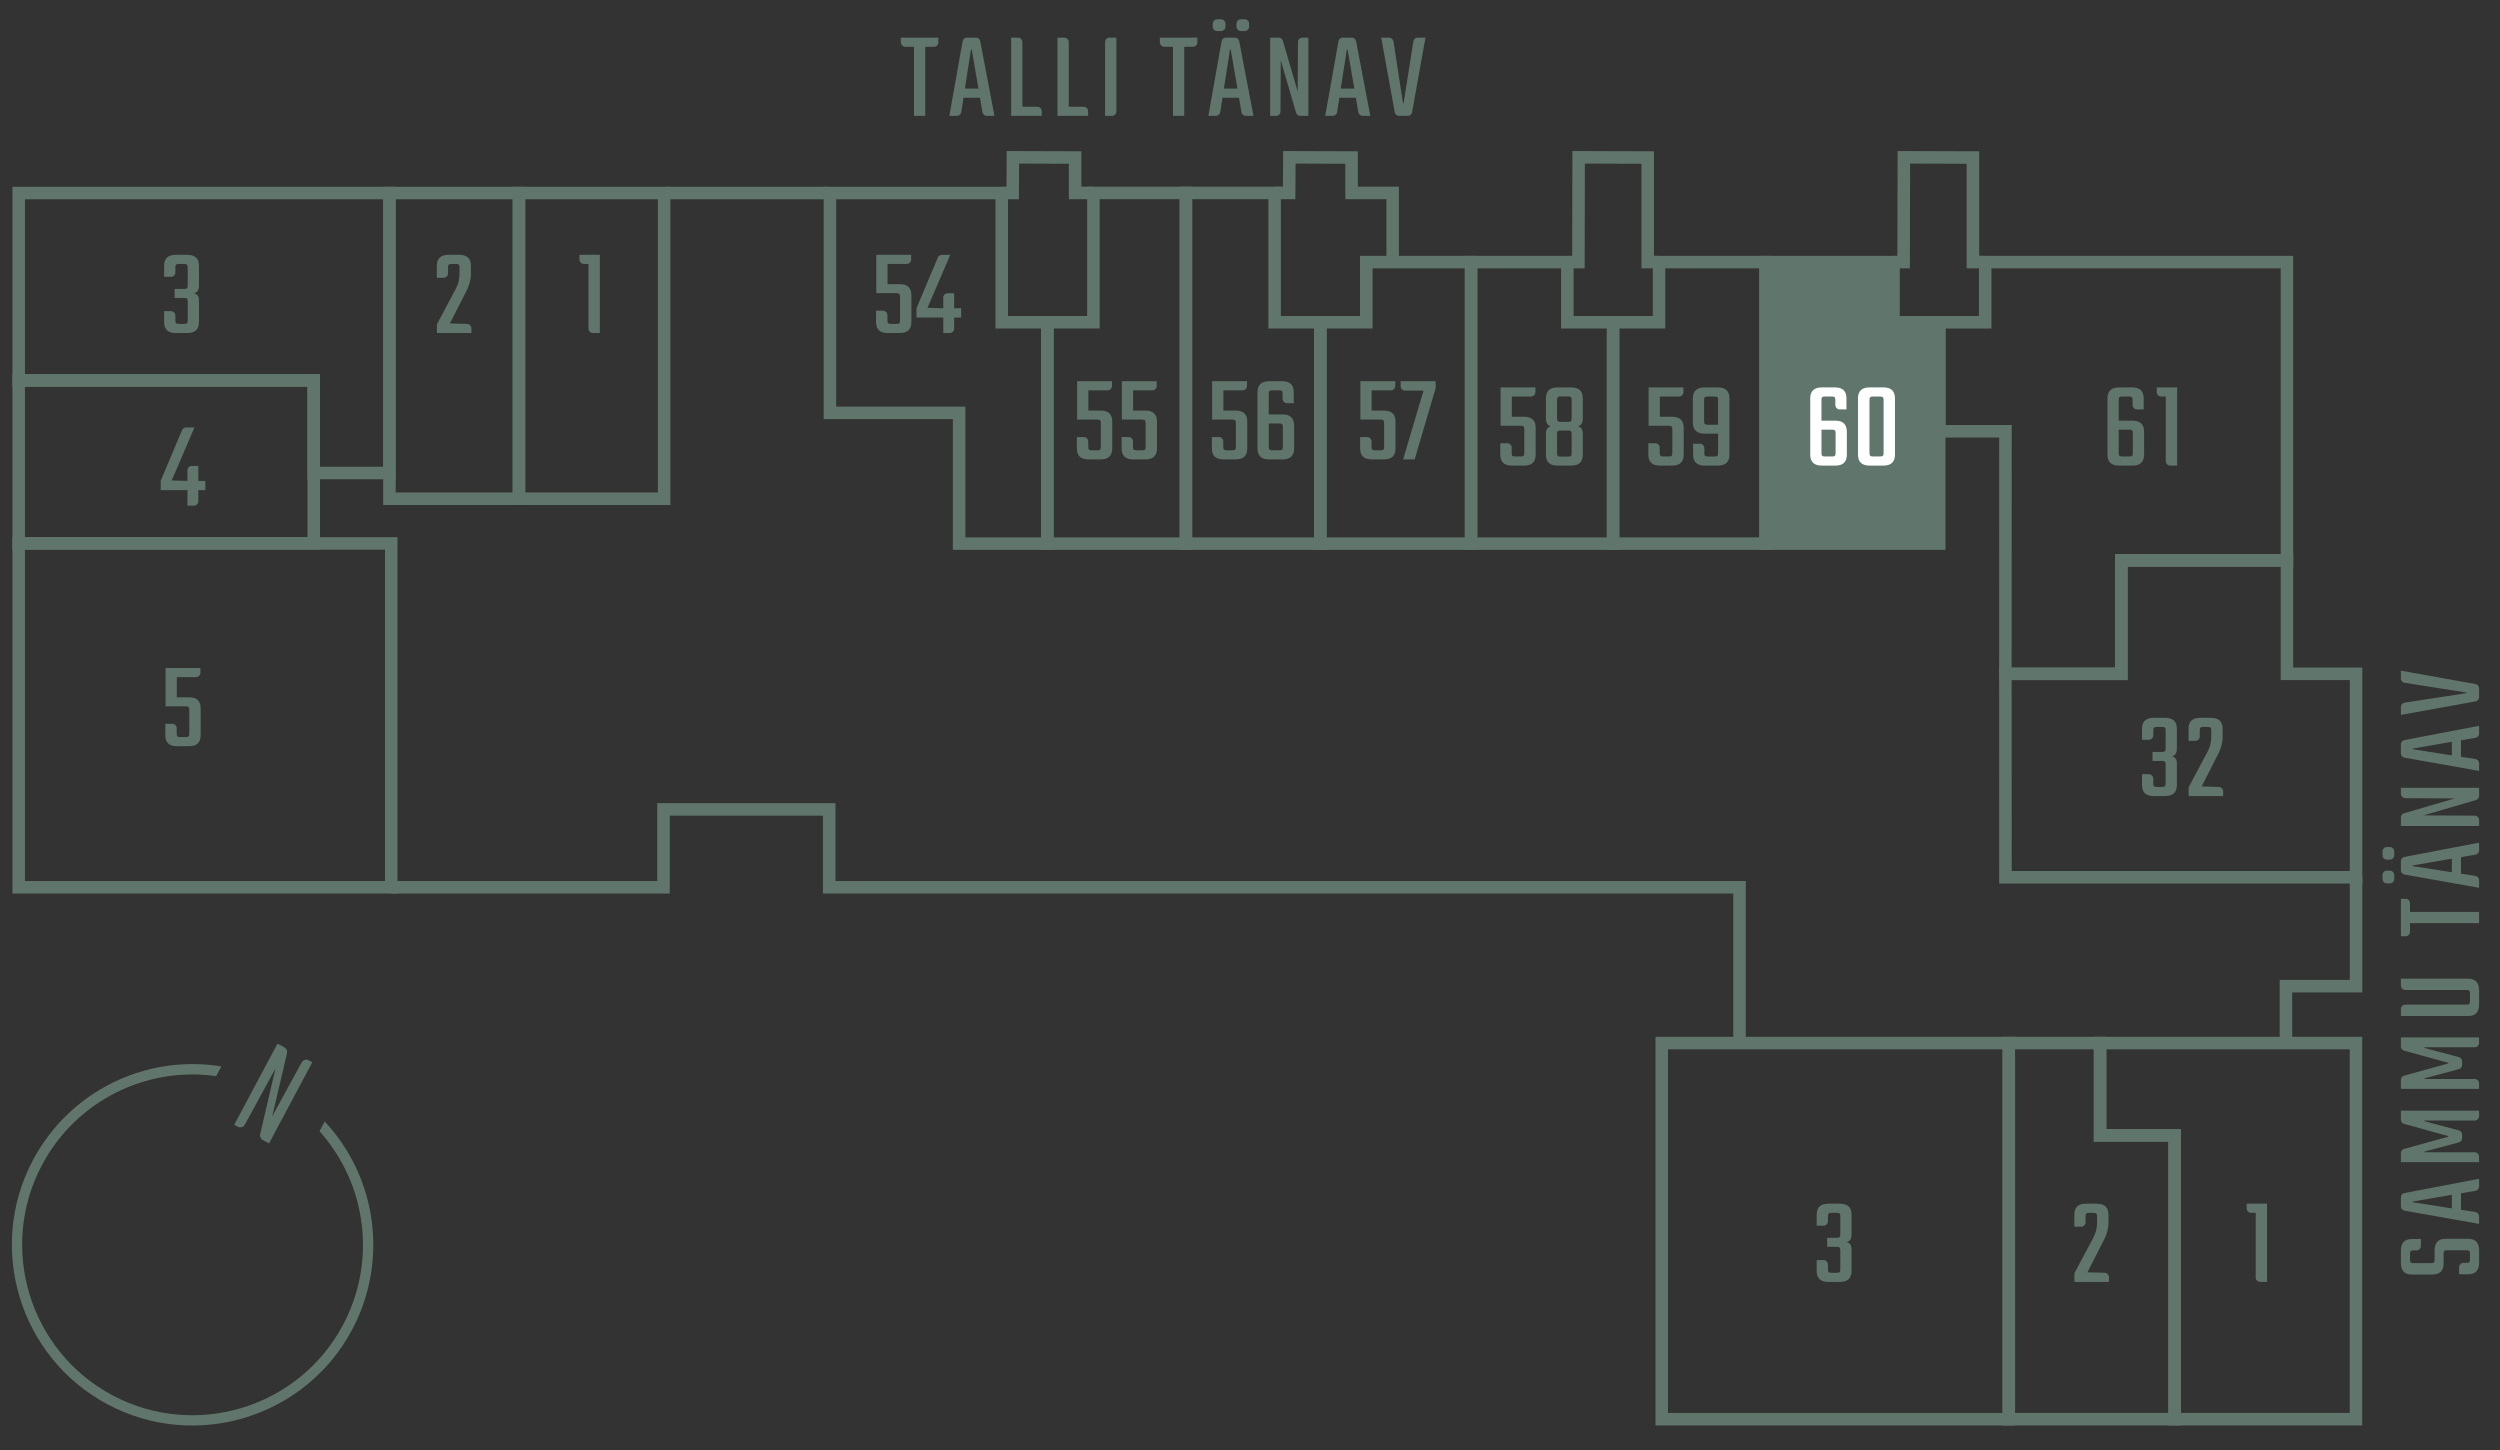 <?xml version="1.0" encoding="utf-8"?>
<svg id="Layer_2" viewBox="0 0 200 116" xmlns="http://www.w3.org/2000/svg">
  <rect x="0" y="0" width="200" height="116" fill="#333333" stroke="none"/>
  <g id="Base">
    <path d="M195.778,100.022c-.24,0-.289.05-.289.289v.74c0,.609-.301.909-.891.909h-1.648c-.59,0-.879-.31-.879-.93v-.979c0-.619.289-.929.879-.929h.72v.56c0,.189-.16.35-.351.35h-.229c-.239,0-.29.06-.29.3v.42c0,.239.051.3.29.3h1.39c.24,0,.289-.061.289-.3v-.729c0-.61.291-.92.88-.92h1.8c.589,0,.879.31.879.939v.97c0,.619-.29.93-.879.93h-.721v-.56c0-.19.16-.351.35-.351h.23c.24,0,.29-.06.29-.3v-.42c0-.239-.05-.289-.29-.289h-1.529Z" fill="#60766c" stroke-width="0"/>
    <path d="M196.878,95.463v1.319l1.159.18c.17.03.29.18.29.35v.6l-5.967-1.06c-.17-.029-.289-.17-.289-.34v-.729c0-.17.119-.31.289-.34l5.967-1.139v.619c0,.17-.12.31-.29.34l-1.159.2ZM196.148,96.672v-1.089l-3.118.539c-.02,0-.02.021-.02.03s0,.02.02.03l3.118.489Z" fill="#60766c" stroke-width="0"/>
    <path d="M198.327,92.972h-6.256v-.72c0-.16.109-.3.26-.34l3.518-.97c.01-.01.01-.02.01-.029s0-.03-.01-.03l-3.518-.97c-.15-.04-.26-.18-.26-.34v-.72h6.256v.44c0,.189-.16.35-.35.35h-3.998c-.02,0-.029.01-.029.03,0,.01.01.029.02.029l2.738.73c.15.039.26.18.26.339v.28c0,.16-.109.3-.26.34l-2.729.729c-.01,0-.02.021-.02.03,0,.02.01.03.029.03h3.988c.189,0,.35.159.35.35v.439Z" fill="#60766c" stroke-width="0"/>
    <path d="M198.327,87.111h-6.256v-.72c0-.16.109-.3.26-.34l3.518-.97c.01-.01.01-.02.01-.029s0-.03-.01-.03l-3.518-.97c-.15-.04-.26-.18-.26-.34v-.72h6.256v.44c0,.189-.16.35-.35.35h-3.998c-.02,0-.029.01-.029.03,0,.01.01.029.02.029l2.738.73c.15.039.26.18.26.339v.28c0,.16-.109.3-.26.34l-2.729.729c-.01,0-.02.021-.02.03,0,.02.01.03.029.03h3.988c.189,0,.35.159.35.35v.439Z" fill="#60766c" stroke-width="0"/>
    <path d="M192.071,78.294h5.377c.589,0,.879.31.879.939v1.109c0,.629-.29.939-.879.939h-5.377v-.56c0-.19.159-.351.35-.351h4.887c.24,0,.29-.06.29-.3v-.569c0-.25-.05-.3-.29-.3h-4.887c-.19,0-.35-.16-.35-.35v-.56Z" fill="#60766c" stroke-width="0"/>
    <path d="M192.071,71.903h.379c.189,0,.35.149.35.35v.699h5.527v.899h-5.527v.7c0,.189-.16.35-.35.35h-.379v-2.998Z" fill="#60766c" stroke-width="0"/>
    <path d="M190.951,68.772c-.19,0-.35-.159-.35-.35v-.31c0-.189.159-.35.35-.35h.239c.19,0,.351.16.351.35v.31c0,.19-.16.35-.351.35h-.239ZM190.951,70.672c-.19,0-.35-.16-.35-.35v-.32c0-.189.159-.35.35-.35h.239c.19,0,.351.16.351.35v.32c0,.189-.16.35-.351.35h-.239ZM196.878,68.573v1.319l1.159.18c.17.03.29.18.29.35v.6l-5.967-1.06c-.17-.029-.289-.17-.289-.34v-.729c0-.17.119-.31.289-.34l5.967-1.139v.619c0,.17-.12.31-.29.34l-1.159.2ZM196.148,69.782v-1.089l-3.118.539c-.02,0-.02.021-.02.03s0,.02.02.03l3.118.489Z" fill="#60766c" stroke-width="0"/>
    <path d="M192.071,63.023h6.256v.65c0,.149-.1.289-.25.329l-4.197,1.229,4.098.021c.189,0,.35.159.35.35v.479h-6.256v-.689c0-.15.1-.29.249-.33l4.067-1.189-3.967-.02c-.19,0-.35-.16-.35-.35v-.48Z" fill="#60766c" stroke-width="0"/>
    <path d="M196.878,59.224v1.319l1.159.18c.17.03.29.18.29.35v.6l-5.967-1.06c-.17-.029-.289-.17-.289-.34v-.729c0-.17.119-.31.289-.34l5.967-1.139v.619c0,.17-.12.31-.29.34l-1.159.2ZM196.148,60.433v-1.089l-3.118.539c-.02,0-.02.021-.02.03s0,.02.02.03l3.118.489Z" fill="#60766c" stroke-width="0"/>
    <path d="M192.071,53.654l5.966,1.069c.17.03.29.18.29.35v.689c0,.17-.12.32-.29.351l-5.966,1.079v-.63c0-.18.129-.319.299-.35l4.938-.76c.01,0,.02-.01.02-.03,0-.01-.01-.02-.02-.02l-4.938-.779c-.17-.021-.299-.17-.299-.34v-.63Z" fill="#60766c" stroke-width="0"/>
    <path d="M75.068,3.013v.379c0,.19-.149.351-.35.351h-.699v5.526h-.899V3.742h-.7c-.189,0-.35-.16-.35-.351v-.379h2.998Z" fill="#60766c" stroke-width="0"/>
    <path d="M78.398,7.819h-1.319l-.18,1.159c-.03.17-.18.29-.35.29h-.6l1.06-5.967c.029-.17.17-.289.34-.289h.729c.17,0,.31.119.34.289l1.139,5.967h-.619c-.17,0-.31-.12-.34-.29l-.2-1.159ZM77.189,7.09h1.089l-.539-3.118c0-.02-.021-.02-.03-.02s-.02,0-.03.02l-.489,3.118Z" fill="#60766c" stroke-width="0"/>
    <path d="M81.789,8.539h1.199c.19,0,.35.16.35.35v.38h-2.448V3.013h.55c.189,0,.35.159.35.35v5.177Z" fill="#60766c" stroke-width="0"/>
    <path d="M85.499,8.539h1.199c.19,0,.35.16.35.35v.38h-2.448V3.013h.55c.189,0,.35.159.35.35v5.177Z" fill="#60766c" stroke-width="0"/>
    <path d="M89.308,3.013v5.906c0,.189-.159.35-.35.35h-.55V3.362c0-.19.16-.35.35-.35h.55Z" fill="#60766c" stroke-width="0"/>
    <path d="M95.788,3.013v.379c0,.19-.149.351-.35.351h-.699v5.526h-.899V3.742h-.7c-.189,0-.35-.16-.35-.351v-.379h2.998Z" fill="#60766c" stroke-width="0"/>
    <path d="M99.118,7.819h-1.319l-.18,1.159c-.03.17-.18.29-.35.29h-.6l1.06-5.967c.029-.17.17-.289.34-.289h.729c.17,0,.31.119.34.289l1.139,5.967h-.619c-.17,0-.31-.12-.34-.29l-.2-1.159ZM97.019,1.893c0-.189.16-.35.35-.35h.32c.189,0,.35.16.35.35v.24c0,.189-.16.35-.35.35h-.32c-.189,0-.35-.16-.35-.35v-.24ZM97.909,7.09h1.089l-.539-3.118c0-.02-.021-.02-.03-.02s-.02,0-.03.02l-.489,3.118ZM98.919,1.893c0-.189.159-.35.35-.35h.31c.189,0,.35.16.35.35v.24c0,.189-.16.35-.35.35h-.31c-.19,0-.35-.16-.35-.35v-.24Z" fill="#60766c" stroke-width="0"/>
    <path d="M104.668,3.013v6.256h-.65c-.149,0-.289-.1-.329-.25l-1.229-4.197-.021,4.098c0,.189-.159.35-.35.35h-.479V3.013h.689c.15,0,.29.1.33.249l1.189,4.068.02-3.968c0-.19.16-.35.35-.35h.48Z" fill="#60766c" stroke-width="0"/>
    <path d="M108.467,7.819h-1.319l-.18,1.159c-.03.17-.18.29-.35.29h-.6l1.06-5.967c.029-.17.17-.289.34-.289h.729c.17,0,.31.119.34.289l1.139,5.967h-.619c-.17,0-.31-.12-.34-.29l-.2-1.159ZM107.258,7.09h1.089l-.539-3.118c0-.02-.021-.02-.03-.02s-.02,0-.03.02l-.489,3.118Z" fill="#60766c" stroke-width="0"/>
    <path d="M114.037,3.013l-1.069,5.966c-.03.17-.18.29-.35.29h-.689c-.17,0-.32-.12-.351-.29l-1.079-5.966h.63c.18,0,.319.13.35.3l.76,4.937c0,.011.01.021.03.021.01,0,.02-.01.02-.021l.779-4.937c.021-.17.17-.3.34-.3,0,0,.63,0,.63,0Z" fill="#60766c" stroke-width="0"/>
    <rect id="frame" width="200" height="116" fill="none" stroke-width="0"/>
    <rect id="frame-2" width="200" height="116" fill="none" stroke-width="0"/>
    <path d="M24.986,84.977l-3.463,6.493-.501-.267c-.167-.089-.252-.282-.21-.461l1.228-5.271-2.452,4.498c-.106.198-.361.277-.56.171l-.292-.156,3.463-6.493.553.295c.167.089.252.282.21.46l-1.186,5.066,2.357-4.32c.106-.199.361-.277.56-.171,0,0,.292.156.292.156Z" fill="#60766c" stroke-width="0"/>
    <path d="M25.976,89.721l-.414.777c3.808,4.256,4.572,10.447,1.873,15.506-3.538,6.634-11.813,9.153-18.447,5.615S-.165,99.806,3.373,93.172c2.698-5.059,8.265-7.874,13.92-7.084l.414-.777c-6.099-.984-12.151,2.019-15.059,7.474-3.751,7.034-1.08,15.808,5.954,19.559,7.034,3.751,15.808,1.08,19.559-5.954,2.909-5.454,2.031-12.153-2.185-16.669Z" fill="#60766c" stroke-width="0"/>
    <polygon points="155.139 43.489 153.706 43.489 141.247 43.489 141.247 20.969 151.481 20.969 151.481 25.78 155.139 25.78 155.139 43.489" fill="#60766c" stroke="#60766c" stroke-miterlimit="10" stroke-width="1"/>
    <polygon id="_3-3" points="31.156 37.84 25.1 37.84 25.1 30.439 1.495 30.439 1.495 15.443 31.156 15.443 31.156 37.84" fill="none" stroke="#60766c" stroke-miterlimit="10" stroke-width="1"/>
    <rect id="_3-2" x="31.156" y="15.443" width="10.36" height="24.454" fill="none" stroke="#60766c" stroke-miterlimit="10" stroke-width="1"/>
    <rect id="_3-1" x="41.516" y="15.443" width="11.615" height="24.454" fill="none" stroke="#60766c" stroke-miterlimit="10" stroke-width="1"/>
    <polygon id="_3-54" points="83.786 43.489 76.73 43.489 76.73 33.031 66.395 33.031 66.395 15.443 80.138 15.443 80.138 25.78 83.786 25.78 83.786 43.489" fill="none" stroke="#60766c" stroke-miterlimit="10" stroke-width="1"/>
    <polygon id="_3-55" points="94.874 43.489 83.786 43.489 83.786 25.78 87.472 25.78 87.472 15.434 94.874 15.434 94.874 21.359 94.874 21.359 94.874 43.489" fill="none" stroke="#60766c" stroke-miterlimit="10" stroke-width="1"/>
    <polygon id="_3-56" points="105.628 43.489 94.874 43.489 94.874 21.359 94.874 21.359 94.874 15.434 101.969 15.434 101.969 25.78 105.628 25.78 105.628 43.489" fill="none" stroke="#60766c" stroke-miterlimit="10" stroke-width="1"/>
    <polygon id="_3-57" points="105.628 43.489 117.686 43.489 117.686 20.969 117.677 20.969 117.677 20.969 109.303 20.969 109.303 25.78 105.628 25.78 105.628 43.489" fill="none" stroke="#60766c" stroke-miterlimit="10" stroke-width="1"/>
    <polygon id="_3-58" points="129.047 43.489 117.686 43.489 117.686 20.969 117.673 20.969 125.389 20.969 125.389 25.78 129.047 25.78 129.047 43.489" fill="none" stroke="#60766c" stroke-miterlimit="10" stroke-width="1"/>
    <polygon id="_3-59" points="129.047 43.489 141.247 43.489 141.247 20.969 140.524 20.969 140.524 20.969 132.723 20.969 132.723 25.78 129.047 25.78 129.047 43.489" fill="none" stroke="#60766c" stroke-miterlimit="10" stroke-width="1"/>
    <polygon id="_8-1" points="188.478 113.535 173.969 113.535 173.969 90.831 168.005 90.831 168.005 83.445 188.478 83.445 188.478 113.535" fill="none" stroke="#60766c" stroke-miterlimit="10" stroke-width="1"/>
    <polygon id="_8-2" points="173.969 113.535 160.704 113.535 160.704 83.445 168.005 83.445 168.005 90.831 173.969 90.831 173.969 113.535" fill="none" stroke="#60766c" stroke-miterlimit="10" stroke-width="1"/>
    <rect id="_8-3" x="132.939" y="83.445" width="27.766" height="30.091" fill="none" stroke="#60766c" stroke-miterlimit="10" stroke-width="1"/>
    <rect id="_3-4" x="1.495" y="30.439" width="23.605" height="13.035" fill="none" stroke="#60766c" stroke-miterlimit="10" stroke-width="1"/>
    <rect id="_3-5" x="1.495" y="43.474" width="29.804" height="27.508" fill="none" stroke="#60766c" stroke-miterlimit="10" stroke-width="1"/>
    <line x1="53.225" y1="15.443" x2="66.316" y2="15.443" fill="none" stroke="#60766c" stroke-miterlimit="10" stroke-width="1"/>
    <polyline points="80.138 15.443 81.015 15.443 81.033 12.585 86.009 12.603 86.009 15.434 87.472 15.434" fill="none" stroke="#60766c" stroke-miterlimit="10" stroke-width="1"/>
    <polyline points="151.481 20.969 152.291 20.969 152.308 12.585 157.835 12.603 157.835 20.969 158.815 20.969" fill="none" stroke="#60766c" stroke-miterlimit="10" stroke-width="1"/>
    <polyline points="125.396 20.969 126.273 20.969 126.291 12.585 131.817 12.603 131.817 20.969 132.723 20.969" fill="none" stroke="#60766c" stroke-miterlimit="10" stroke-width="1"/>
    <polyline points="111.414 20.98 111.414 15.434 108.125 15.434 108.125 12.603 103.149 12.585 103.132 15.434 101.969 15.434" fill="none" stroke="#60766c" stroke-miterlimit="10" stroke-width="1"/>
    <polyline points="182.875 83.445 182.875 78.893 188.484 78.893 188.484 70.181" fill="none" stroke="#60766c" stroke-miterlimit="10" stroke-width="1"/>
    <polyline points="31.299 70.983 53.08 70.983 53.08 64.752 66.338 64.752 66.338 70.983 66.338 70.983 111.414 70.983 111.414 70.983 139.163 70.983 139.163 83.445" fill="none" stroke="#60766c" stroke-miterlimit="10" stroke-width="1"/>
    <path d="M14.029,21.795c0,.189-.16.35-.351.35h-.549v-.88c0-.59.31-.879.929-.879h.92c.63,0,.939.289.939.879v1.579c0,.35-.13.56-.399.62.27.06.399.25.399.579v1.72c0,.589-.31.879-.939.879h-.92c-.619,0-.929-.29-.929-.879v-.87h.549c.19,0,.351.16.351.35v.38c0,.24.06.29.3.29h.39c.239,0,.3-.05.3-.29v-1.499c0-.239-.061-.29-.3-.29h-.75v-.719h.75c.239,0,.3-.051.3-.29v-1.42c0-.239-.061-.289-.3-.289h-.39c-.24,0-.3.05-.3.289v.391Z" fill="#60766c" stroke-width="0"/>
    <path d="M71.003,22.734h.969c.63,0,.939.289.939.879v2.149c0,.589-.31.879-.939.879h-.959c-.62,0-.93-.29-.93-.879v-.91h.56c.19,0,.35.16.35.35v.42c0,.24.061.29.3.29h.41c.24,0,.3-.05.3-.29v-1.868c0-.24-.06-.301-.3-.301h-1.599v-3.067h2.788v.379c0,.19-.16.351-.35.351h-1.539v1.619Z" fill="#60766c" stroke-width="0"/>
    <path d="M76.891,24.663v.739h-.56v.89c0,.189-.16.35-.35.35h-.52v-1.239h-2.139v-.749l1.709-4.058c.05-.13.18-.209.319-.209h.67l-1.819,4.237,1.26.04v-.85c0-.19.16-.35.35-.35h.52v1.199h.56Z" fill="#60766c" stroke-width="0"/>
    <path d="M47.987,20.386v6.256h-.56c-.19,0-.35-.16-.35-.35v-5.177h-.37c-.19,0-.35-.16-.35-.351v-.379h1.629Z" fill="#60766c" stroke-width="0"/>
    <path d="M174.171,30.993v6.256h-.56c-.19,0-.35-.16-.35-.35v-5.177h-.37c-.19,0-.35-.16-.35-.351v-.379h1.629Z" fill="#60766c" stroke-width="0"/>
    <path d="M35.845,21.874c0,.19-.16.351-.351.351h-.549v-.96c0-.59.31-.879.929-.879h.86c.629,0,.939.289.939.879v.63c0,.47-.12.919-.351,1.369l-1.329,2.608,1.369.04c.19,0,.351.16.351.35v.38h-2.759v-.699l1.529-2.879c.189-.35.279-.749.279-1.199v-.46c0-.239-.05-.289-.3-.289h-.319c-.24,0-.3.05-.3.289v.47Z" fill="#60766c" stroke-width="0"/>
    <path d="M14.144,55.787h.97c.63,0,.939.289.939.879v2.149c0,.589-.31.879-.939.879h-.96c-.619,0-.929-.29-.929-.879v-.91h.56c.189,0,.35.16.35.35v.42c0,.24.06.29.3.29h.41c.239,0,.3-.05.3-.29v-1.868c0-.24-.061-.301-.3-.301h-1.6v-3.067h2.788v.379c0,.19-.159.351-.35.351h-1.539s0,1.619,0,1.619Z" fill="#60766c" stroke-width="0"/>
    <path d="M16.427,38.473v.739h-.56v.89c0,.189-.16.35-.35.35h-.52v-1.239h-2.139v-.749l1.709-4.058c.05-.13.18-.209.319-.209h.67l-1.819,4.237,1.26.04v-.85c0-.19.16-.35.35-.35h.52v1.199h.56Z" fill="#60766c" stroke-width="0"/>
    <path d="M87.069,32.846h.97c.63,0,.939.289.939.879v2.149c0,.589-.31.879-.939.879h-.96c-.619,0-.929-.29-.929-.879v-.91h.56c.189,0,.35.16.35.35v.42c0,.24.06.29.3.29h.41c.239,0,.3-.05.3-.29v-1.868c0-.24-.061-.301-.3-.301h-1.6v-3.067h2.788v.379c0,.19-.159.351-.35.351h-1.539v1.619Z" fill="#60766c" stroke-width="0"/>
    <path d="M90.649,32.846h.97c.63,0,.939.289.939.879v2.149c0,.589-.31.879-.939.879h-.96c-.619,0-.929-.29-.929-.879v-.91h.56c.189,0,.35.16.35.35v.42c0,.24.06.29.3.29h.41c.239,0,.3-.05.3-.29v-1.868c0-.24-.061-.301-.3-.301h-1.6v-3.067h2.788v.379c0,.19-.159.351-.35.351h-1.539v1.619Z" fill="#60766c" stroke-width="0"/>
    <path d="M97.871,32.846h.97c.63,0,.939.289.939.879v2.149c0,.589-.31.879-.939.879h-.959c-.62,0-.93-.29-.93-.879v-.91h.56c.189,0,.35.16.35.35v.42c0,.24.061.29.3.29h.41c.239,0,.3-.05.3-.29v-1.868c0-.24-.061-.301-.3-.301h-1.6v-3.067h2.789v.379c0,.19-.16.351-.35.351h-1.54v1.619Z" fill="#60766c" stroke-width="0"/>
    <path d="M101.5,33.156h1.1c.619,0,.93.3.93.89v1.829c0,.589-.311.879-.93.879h-1.06c-.63,0-.939-.29-.939-.879v-4.498c0-.59.31-.879.939-.879h1.029c.62,0,.93.289.93.879v.88h-.54c-.189,0-.35-.16-.35-.35v-.391c0-.239-.06-.289-.3-.289h-.51c-.239,0-.3.05-.3.289v1.64ZM102.63,34.165c0-.23-.061-.29-.3-.29h-.83v1.858c0,.24.061.29.3.29h.53c.239,0,.3-.05.3-.29v-1.568Z" fill="#60766c" stroke-width="0"/>
    <path d="M109.732,32.846h.97c.629,0,.939.289.939.879v2.149c0,.589-.311.879-.939.879h-.96c-.619,0-.93-.29-.93-.879v-.91h.56c.19,0,.351.16.351.35v.42c0,.24.06.29.3.29h.409c.24,0,.3-.05.3-.29v-1.868c0-.24-.06-.301-.3-.301h-1.599v-3.067h2.788v.379c0,.19-.16.351-.35.351h-1.539v1.619Z" fill="#60766c" stroke-width="0"/>
    <path d="M114.851,30.498v.56l-1.679,5.696h-.92l1.629-5.507h-1.478c-.19,0-.351-.16-.351-.35v-.399h2.799Z" fill="#60766c" stroke-width="0"/>
    <path d="M120.944,33.341h.97c.629,0,.939.289.939.879v2.149c0,.589-.311.879-.939.879h-.96c-.619,0-.93-.29-.93-.879v-.91h.561c.189,0,.35.16.35.35v.42c0,.24.06.29.3.29h.409c.24,0,.3-.05.3-.29v-1.868c0-.24-.06-.301-.3-.301h-1.599v-3.067h2.788v.379c0,.19-.16.351-.35.351h-1.539v1.619Z" fill="#60766c" stroke-width="0"/>
    <path d="M126.623,33.481c0,.35-.13.56-.39.619.26.07.39.271.39.59v1.68c0,.589-.31.879-.93.879h-1.089c-.62,0-.93-.29-.93-.879v-1.68c0-.319.13-.52.39-.59-.26-.06-.39-.27-.39-.619v-1.609c0-.59.31-.879.93-.879h1.089c.62,0,.93.289.93.879v1.609ZM125.733,32.001c0-.109-.02-.189-.05-.229-.04-.04-.12-.061-.239-.061h-.59c-.12,0-.2.021-.23.061-.04.04-.06.12-.06.229v1.459c0,.11.02.19.06.23.03.04.11.06.23.06h.59c.119,0,.199-.02.239-.06.03-.04.05-.12.05-.23v-1.459ZM125.733,34.73c0-.109-.02-.189-.05-.229-.04-.04-.12-.061-.239-.061h-.59c-.12,0-.2.021-.23.061-.04.04-.06.12-.06.229v1.499c0,.12.02.2.06.24.03.04.11.06.23.06h.59c.119,0,.199-.02.239-.06.03-.04.05-.12.05-.24v-1.499Z" fill="#60766c" stroke-width="0"/>
    <path d="M132.787,33.341h.97c.629,0,.939.289.939.879v2.149c0,.589-.311.879-.939.879h-.96c-.619,0-.93-.29-.93-.879v-.91h.561c.189,0,.35.16.35.35v.42c0,.24.06.29.3.29h.409c.24,0,.3-.05.3-.29v-1.868c0-.24-.06-.301-.3-.301h-1.599v-3.067h2.788v.379c0,.19-.16.351-.35.351h-1.539v1.619Z" fill="#60766c" stroke-width="0"/>
    <path d="M137.416,30.993c.629,0,.939.289.939.879v4.498c0,.589-.311.879-.939.879h-1.03c-.629,0-.939-.29-.939-.879v-.87h.55c.19,0,.35.16.35.35v.38c0,.24.051.29.3.29h.51c.24,0,.29-.05.29-.29v-1.539h-1.089c-.62,0-.93-.3-.93-.89v-1.929c0-.59.31-.879.93-.879h1.06ZM137.446,33.981v-1.97c0-.239-.05-.289-.29-.289h-.529c-.24,0-.3.05-.3.289v1.68c0,.229.06.29.3.29h.819Z" fill="#60766c" stroke-width="0"/>
    <path d="M145.718,33.651h1.1c.619,0,.93.3.93.89v1.829c0,.589-.311.879-.93.879h-1.06c-.63,0-.939-.29-.939-.879v-4.498c0-.59.31-.879.939-.879h1.029c.62,0,.93.289.93.879v.88h-.54c-.189,0-.35-.16-.35-.35v-.391c0-.239-.06-.289-.3-.289h-.51c-.239,0-.3.05-.3.289v1.64ZM146.848,34.661c0-.23-.061-.29-.3-.29h-.83v1.858c0,.24.061.29.3.29h.53c.239,0,.3-.05.3-.29v-1.568Z" fill="#fff" stroke-width="0"/>
    <path d="M151.597,36.369c0,.589-.31.879-.929.879h-1.09c-.63,0-.939-.29-.939-.879v-4.498c0-.59.31-.879.939-.879h1.09c.619,0,.929.289.929.879v4.498ZM150.688,32.011c0-.119-.02-.199-.06-.239-.04-.03-.12-.05-.24-.05h-.54c-.229,0-.289.05-.289.289v4.218c0,.12.02.2.06.23.03.04.11.06.229.06h.54c.12,0,.2-.02.24-.06.04-.03.06-.11.06-.23v-4.218Z" fill="#fff" stroke-width="0"/>
    <path d="M169.497,33.651h1.1c.619,0,.93.3.93.89v1.829c0,.589-.311.879-.93.879h-1.06c-.63,0-.939-.29-.939-.879v-4.498c0-.59.31-.879.939-.879h1.029c.62,0,.93.289.93.879v.88h-.54c-.189,0-.35-.16-.35-.35v-.391c0-.239-.06-.289-.3-.289h-.51c-.239,0-.3.05-.3.289v1.64ZM170.627,34.661c0-.23-.061-.29-.3-.29h-.83v1.858c0,.24.061.29.3.29h.53c.239,0,.3-.05.3-.29v-1.568Z" fill="#60766c" stroke-width="0"/>
    <path d="M146.235,97.705c0,.19-.16.351-.35.351h-.55v-.88c0-.59.31-.88.93-.88h.919c.63,0,.939.29.939.88v1.579c0,.35-.13.56-.399.619.27.061.399.25.399.58v1.719c0,.59-.31.88-.939.88h-.919c-.62,0-.93-.29-.93-.88v-.869h.55c.189,0,.35.16.35.35v.38c0,.24.06.29.3.29h.39c.24,0,.3-.05.3-.29v-1.499c0-.24-.06-.29-.3-.29h-.75v-.72h.75c.24,0,.3-.05.3-.29v-1.419c0-.239-.06-.29-.3-.29h-.39c-.24,0-.3.051-.3.29v.39Z" fill="#60766c" stroke-width="0"/>
    <path d="M166.847,97.785c0,.19-.16.35-.35.35h-.55v-.959c0-.59.31-.88.93-.88h.859c.63,0,.939.29.939.88v.63c0,.47-.12.919-.35,1.369l-1.33,2.608,1.37.04c.189,0,.35.16.35.35v.38h-2.759v-.699l1.529-2.879c.189-.35.28-.749.28-1.199v-.46c0-.239-.051-.29-.301-.29h-.319c-.24,0-.3.051-.3.29v.47Z" fill="#60766c" stroke-width="0"/>
    <path d="M172.26,58.835c0,.19-.16.351-.35.351h-.55v-.88c0-.59.31-.88.93-.88h.919c.63,0,.939.29.939.88v1.579c0,.35-.13.56-.399.619.27.061.399.25.399.58v1.719c0,.59-.31.88-.939.88h-.919c-.62,0-.93-.29-.93-.88v-.869h.55c.189,0,.35.16.35.35v.38c0,.24.06.29.3.29h.39c.24,0,.3-.05.3-.29v-1.499c0-.24-.06-.29-.3-.29h-.75v-.72h.75c.24,0,.3-.05.3-.29v-1.419c0-.239-.06-.29-.3-.29h-.39c-.24,0-.3.051-.3.29v.39Z" fill="#60766c" stroke-width="0"/>
    <path d="M175.983,58.915c0,.19-.16.35-.35.35h-.55v-.959c0-.59.31-.88.93-.88h.859c.63,0,.939.29.939.88v.63c0,.47-.12.919-.35,1.369l-1.33,2.608,1.37.04c.189,0,.35.16.35.35v.38h-2.759v-.699l1.529-2.879c.189-.35.28-.749.28-1.199v-.46c0-.239-.051-.29-.301-.29h-.319c-.24,0-.3.051-.3.29v.47Z" fill="#60766c" stroke-width="0"/>
    <path d="M181.366,96.295v6.257h-.559c-.189,0-.35-.16-.35-.35v-5.178h-.371c-.189,0-.35-.159-.35-.35v-.38h1.629Z" fill="#60766c" stroke-width="0"/>
    <polygon points="169.707 44.833 169.707 53.906 160.432 53.906 160.435 70.181 188.484 70.181 188.484 53.906 182.957 53.906 182.957 44.833 169.707 44.833" fill="none" stroke="#60766c" stroke-miterlimit="10" stroke-width="1"/>
    <polygon points="160.432 53.906 169.707 53.906 169.707 44.833 182.957 44.833 182.957 20.969 158.815 20.969 158.815 25.78 155.139 25.78 155.139 34.502 160.435 34.502 160.432 53.906" fill="none" stroke="#60766c" stroke-miterlimit="10" stroke-width="1"/>
  </g>
</svg>